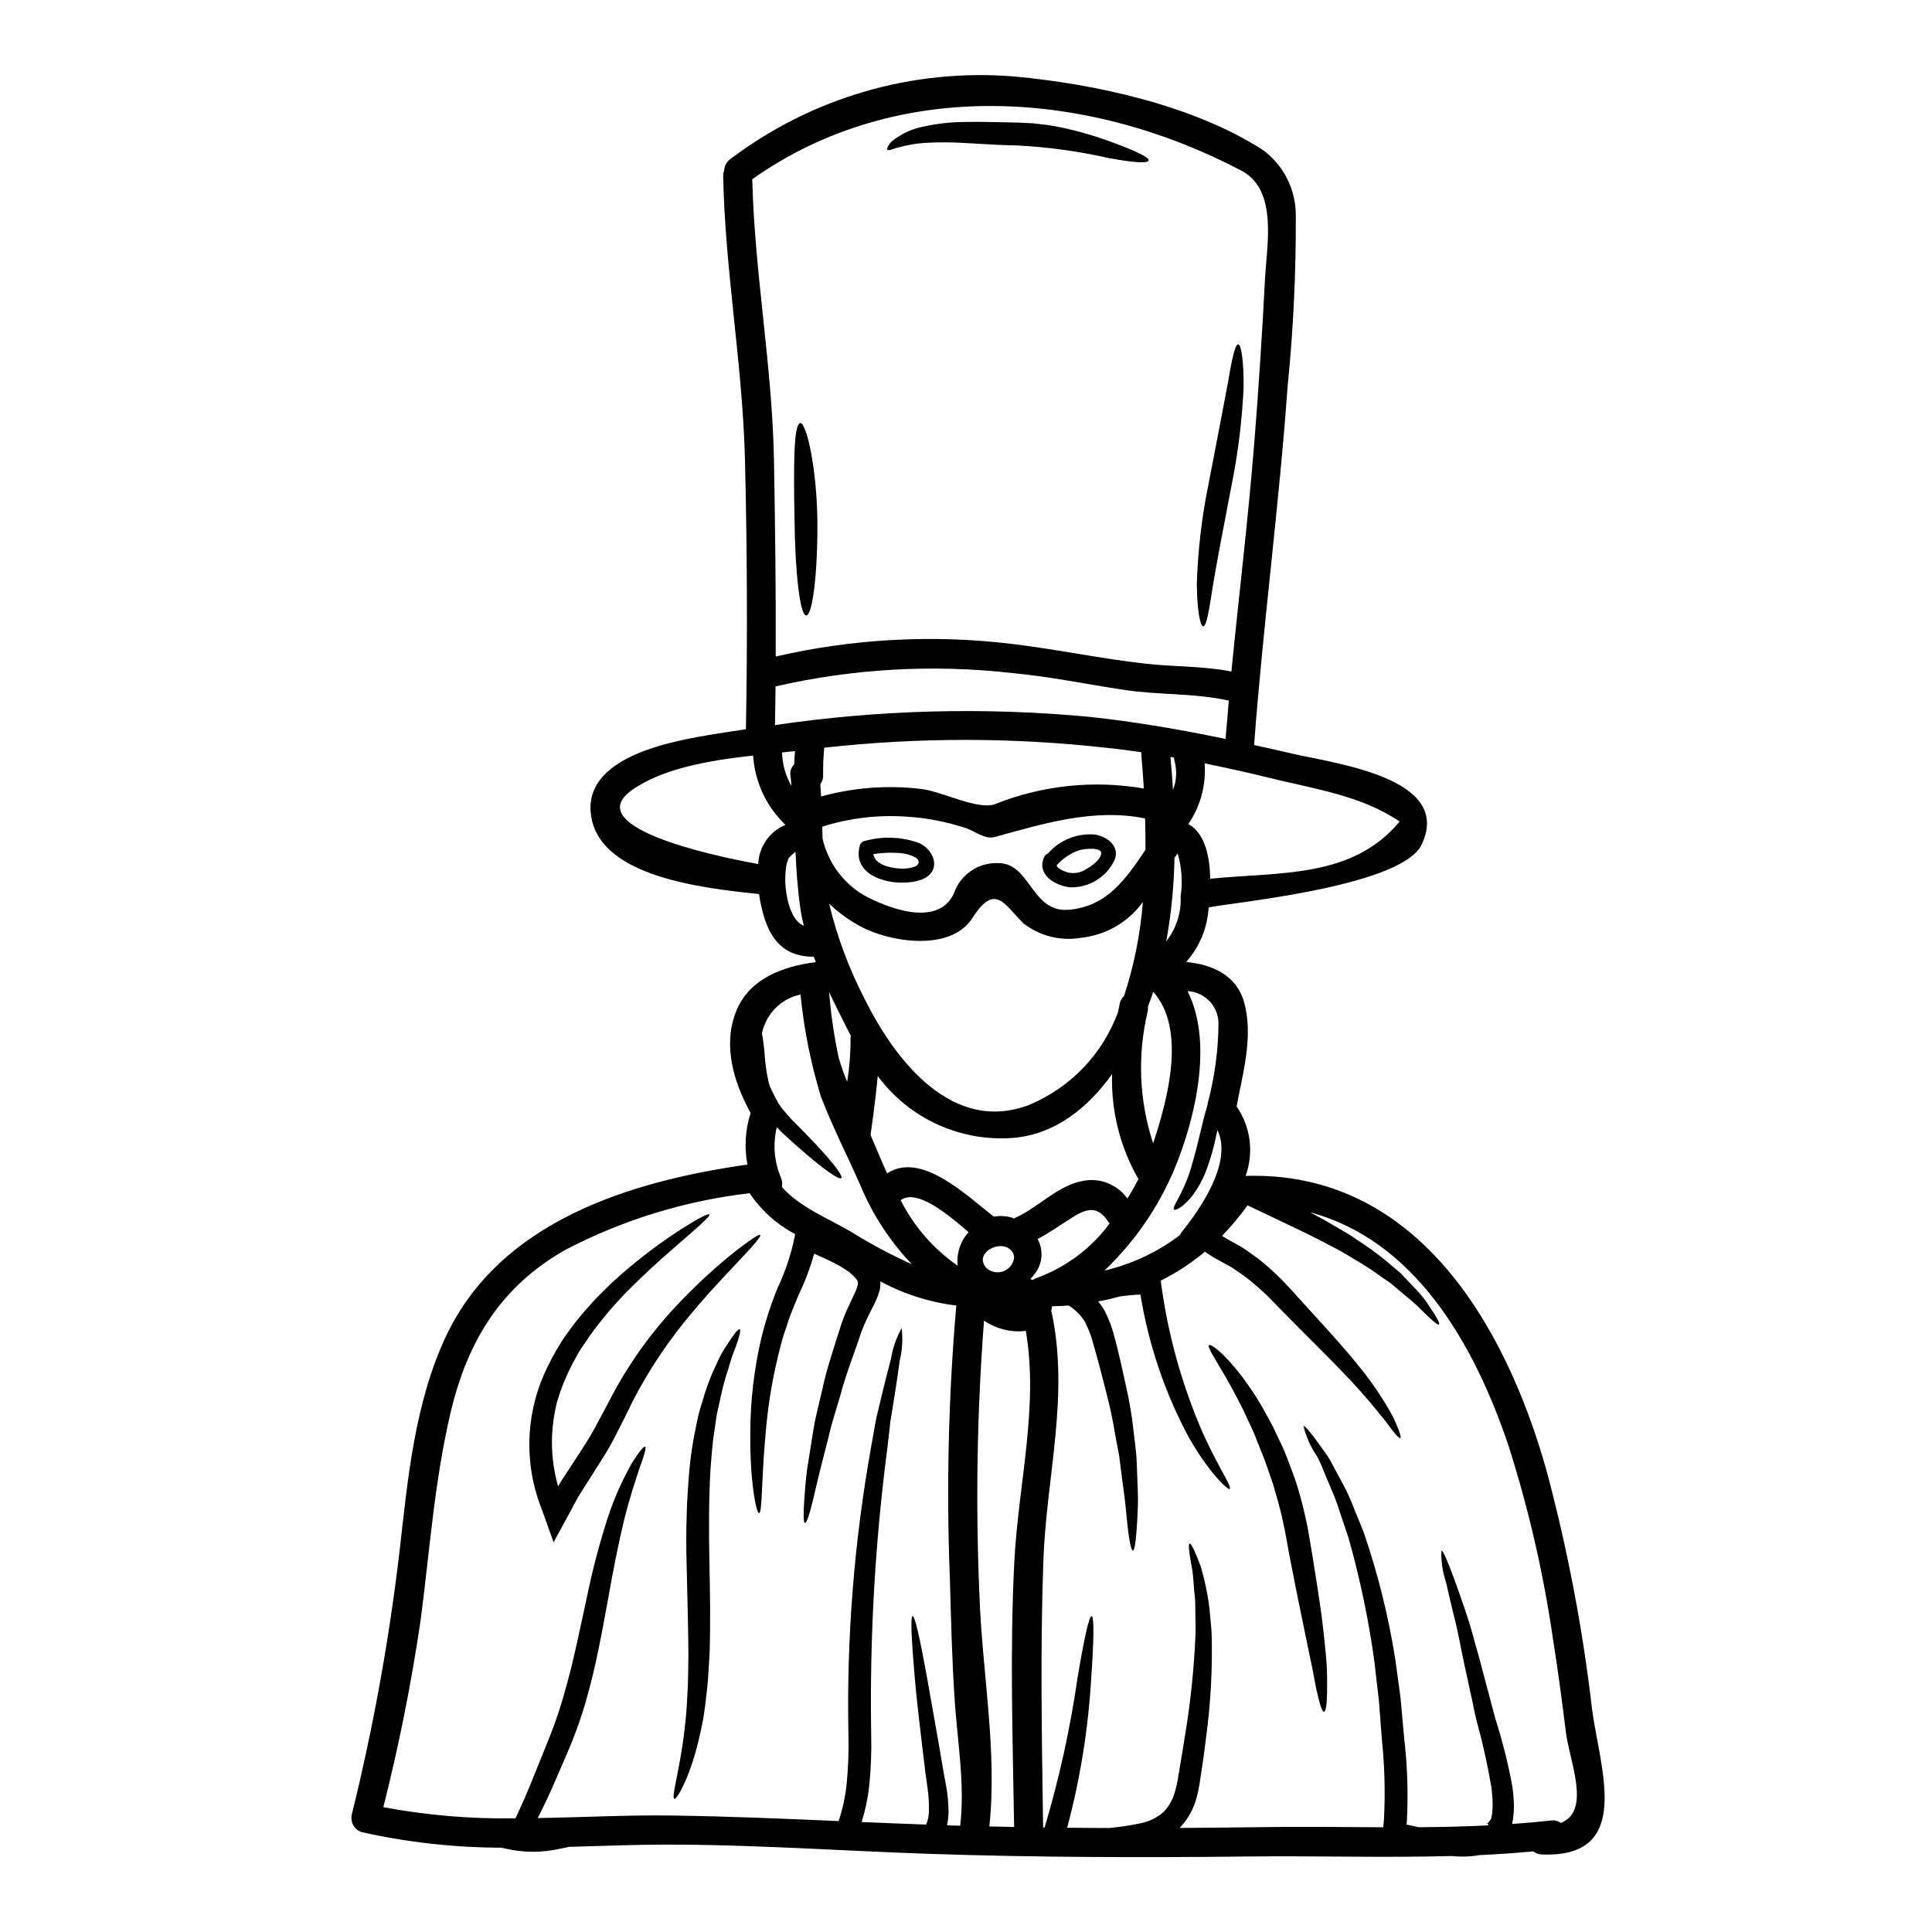 <?xml version="1.0" encoding="UTF-8"?>
<!-- Uploaded to: ICON Repo, www.iconrepo.com, Generator: ICON Repo Mixer Tools -->
<svg fill="#000000" width="800px" height="800px" version="1.1" viewBox="144 144 512 512" xmlns="http://www.w3.org/2000/svg">
 <g>
  <path d="m565.9 596.82c1.969 15.547 11.211 39.637-13.289 38.633v-0.004c-0.828-0.02-1.629-0.309-2.281-0.816-4.793 0.438-9.57 0.789-14.391 1-0.336 0.051-0.641 0.129-0.977 0.18-2.078 0.246-4.176 0.262-6.258 0.051-17.93 0.484-35.992-0.078-53.742 0.125-28.137 0.309-56.285 0.254-84.395-0.691-27.141-0.898-54.379-3.078-81.547-2.281-4.723 0.129-9.465 0.285-14.168 0.414-0.926 0.203-1.852 0.395-2.852 0.586-4.016 0.859-8.156 0.949-12.203 0.258l-2.977-0.617c-12.406-0.035-24.777-1.41-36.887-4.106-2.016-0.602-3.203-2.684-2.691-4.723 5.68-23.031 9.91-46.395 12.668-69.957 2.156-19.035 4.027-39.324 12.34-56.871 14.367-30.309 48.559-40.934 79.832-45.379-0.871-4.551-0.582-9.246 0.84-13.656-4.441-8.105-7.387-17.711-3.938-26.707 3.387-8.824 12.363-12.129 21.035-13.262h0.203c-0.203-0.488-0.395-0.977-0.59-1.465-10.027 0.078-13.055-7.543-14.492-16.594-15.008-1.574-41.25-4.516-44.352-19.934-3.336-16.57 21.699-20.703 33.113-22.551 2.594-0.395 5.184-0.824 7.773-1.203 0.438-23.832 0.336-47.82-0.254-71.637-0.641-25.09-5.258-49.812-5.769-74.828v0.008c-0.031-0.539 0.059-1.074 0.258-1.574 0.047-1.219 0.652-2.344 1.641-3.055 21.516-16.309 48.297-24.102 75.203-21.895 21.418 1.969 47.48 7.617 65.875 19.445 5.578 4.082 8.848 10.602 8.773 17.516 0.07 15.117-0.66 30.223-2.18 45.262-2.258 31.75-6.508 63.254-8.871 94.957 3.231 0.691 6.438 1.414 9.672 2.18 11.902 2.754 43.121 6.492 34.734 24.191-5.644 11.902-56.383 15.906-56.461 16.75v0.004c-0.316 5.32-2.41 10.379-5.949 14.363 6.848 0.668 13.383 3.391 15.395 10.828 2.438 8.926-0.363 18.547-2.027 27.445h-0.004c3.731 5.391 4.617 12.254 2.387 18.418 44.715-1.387 68.57 38.574 79.648 77.723v0.004c5.602 20.828 9.66 42.039 12.152 63.465zm-8.285 30.273c8.133-3.106 2.336-16.367 1.414-23.703-1.055-8.336-2.129-16.676-3.465-24.961v-0.004c-2.5-17.324-6.422-34.414-11.727-51.098-9.387-28.012-25.316-54.742-52.664-62.055 1.574 0.848 3.129 1.668 4.617 2.516 1.746 1 3.441 2 5.082 2.977s3.148 2.078 4.644 3.055c2.75 1.852 5.379 3.883 7.871 6.074 0.566 0.488 1.129 0.949 1.691 1.414 0.488 0.539 0.977 1.023 1.465 1.539 0.926 0.973 1.797 1.891 2.617 2.754 1.426 1.461 2.691 3.066 3.773 4.797 1.875 2.754 2.719 4.359 2.41 4.594-0.312 0.23-1.715-0.949-4.027-3.207l-0.004-0.004c-1.352-1.418-2.797-2.746-4.328-3.973-0.875-0.715-1.793-1.512-2.797-2.336-0.512-0.438-1-0.875-1.539-1.309-0.539-0.434-1.125-0.789-1.742-1.207h-0.004c-2.543-1.883-5.188-3.621-7.926-5.207-1.488-0.871-2.977-1.848-4.617-2.691-1.641-0.848-3.309-1.742-5.055-2.641-5.668-2.875-12.004-5.773-18.723-9.004-0.027 0.051-0.051 0.129-0.078 0.18-2.023 2.797-4.246 5.445-6.644 7.926 0.824 0.535 1.719 1.051 2.691 1.574 1.055 0.59 2.281 1.227 3.516 2.051 1.051 0.789 2.129 1.516 3.18 2.281v0.004c2.031 1.566 3.961 3.262 5.773 5.074 0.949 0.875 1.664 1.719 2.488 2.566 0.824 0.848 1.574 1.742 2.363 2.59 6.027 6.672 11.672 12.676 16.004 18.086 3.508 4.25 6.609 8.816 9.262 13.648 1.617 3.492 2.309 5.512 1.969 5.723-0.344 0.211-1.742-1.438-3.977-4.566-1.23-1.438-2.59-3.231-4.328-5.258-1.738-2.027-3.742-4.309-6.106-6.746-4.641-4.953-10.488-10.543-16.879-17.109-0.789-0.824-1.574-1.617-2.387-2.441-0.812-0.824-1.641-1.742-2.465-2.438-1.617-1.539-3.414-3-5.258-4.438-1-0.668-1.969-1.336-2.977-2.027-0.875-0.59-1.898-1.102-3.078-1.742-1.18-0.641-2.336-1.281-3.594-2.106-0.227-0.176-0.484-0.359-0.742-0.539-3.578 3.012-7.504 5.59-11.691 7.672l0.023 0.285c1.793 13.707 5.488 27.098 10.98 39.785 4.231 9.465 7.949 14.562 7.258 15.133-0.395 0.395-5.309-4.027-10.699-13.414-6.422-11.883-10.801-24.758-12.953-38.094-1.898 0.066-3.789 0.246-5.668 0.535-1.824 0.527-3.672 0.957-5.543 1.285 0.645 0.77 1.219 1.594 1.723 2.461 1.18 2.316 2.082 4.762 2.691 7.289 1.18 4.414 2.129 8.848 3.051 13.055 0.898 3.965 1.555 7.984 1.969 12.031 0.23 1.898 0.488 3.691 0.641 5.465 0.152 1.77 0.18 3.465 0.254 5.078 0.102 3.207 0.285 6.133 0.203 8.66-0.078 2.527-0.203 4.695-0.332 6.469-0.254 3.566-0.59 5.512-1 5.512-0.41 0-0.848-1.969-1.281-5.441-0.203-1.766-0.438-3.938-0.668-6.465-0.23-2.527-0.711-5.25-1.07-8.371-0.207-1.574-0.414-3.18-0.617-4.898-0.309-1.664-0.641-3.438-1-5.258-0.617-3.887-1.43-7.738-2.434-11.543-1.051-4.004-2.078-8.266-3.391-12.727v0.004c-0.531-2.043-1.281-4.023-2.231-5.906-1.02-1.645-2.375-3.051-3.984-4.125l-0.332-0.203c-1.465 0.102-2.953 0.152-4.441 0.203h0.004c-0.023 0.383-0.082 0.758-0.184 1.125 4.953 22.371-1.309 43.918-2.102 66.543-0.824 23.496-0.395 46.973-0.051 70.453h0.395v0.004c3.859-12.934 6.766-26.129 8.699-39.484 1.742-10.438 3.078-16.645 3.769-16.531s0.59 6.383-0.152 16.98c-0.801 13.211-2.926 26.309-6.336 39.098 3.668 0.023 7.359 0.074 11.02 0.074 2.793-0.242 5.57-0.656 8.312-1.234 2.285-0.43 4.418-1.457 6.184-2.973 1.531-1.605 2.613-3.59 3.129-5.746 0.176-0.484 0.309-1.277 0.461-1.898l0.102-0.488c0-0.023 0.027-0.102 0.027-0.152l0.051-0.203 0.152-0.977c0.227-1.332 0.461-2.613 0.664-3.938 0.41-2.562 0.82-5.074 1.23-7.543h0.004c1.41-8.645 2.301-17.363 2.668-26.113 0.074-1.848-0.027-3.613-0.027-5.281-0.074-1.668 0.051-3.281-0.152-4.723-0.336-2.875-0.336-5.387-0.742-7.477-0.789-4.184-1.027-6.543-0.641-6.644 0.387-0.102 1.438 2.027 2.926 6.004l-0.004-0.004c0.762 2.531 1.371 5.109 1.824 7.715 0.301 1.613 0.512 3.242 0.641 4.879 0.125 1.742 0.395 3.59 0.461 5.512 0.242 8.992-0.238 17.992-1.438 26.91-0.309 2.512-0.613 5.078-1.023 7.668-0.207 1.312-0.395 2.617-0.59 3.938l-0.152 1-0.105 0.641-0.102 0.488c-0.152 0.691-0.227 1.254-0.461 2.078l-0.004-0.004c-0.738 3.207-2.324 6.156-4.594 8.543 7.75-0.051 15.496-0.129 23.242-0.23 10.188-0.125 20.449 0 30.699 0.055 0.055-0.668 0.129-1.312 0.18-1.969h0.004c0.375-7.156 0.188-14.328-0.559-21.453-0.254-3.492-0.539-6.926-0.789-10.289-0.395-3.332-0.789-6.617-1.129-9.84-1.539-11.305-3.879-22.484-7-33.457-0.789-2.305-1.539-4.488-2.231-6.566l-0.004 0.004c-0.586-1.969-1.301-3.894-2.129-5.769-0.742-1.77-1.438-3.414-2.078-4.953-0.527-1.422-1.164-2.805-1.895-4.133-1.625-2.41-2.812-5.082-3.516-7.898 0.359-0.23 2.309 2.156 5.512 6.691h-0.004c0.918 1.238 1.727 2.555 2.414 3.934 0.824 1.516 1.691 3.148 2.641 4.93 1.012 1.867 1.898 3.805 2.644 5.797 0.848 2.098 1.746 4.305 2.691 6.617h0.004c3.812 11.066 6.644 22.449 8.465 34.016 0.461 3.258 0.898 6.621 1.359 10.027 0.309 3.441 0.613 6.953 0.949 10.516h-0.004c0.887 7.434 1.129 14.926 0.723 22.398-0.027 0.23-0.051 0.461-0.078 0.668 1.129 0.227 2.18 0.484 3.258 0.715 6.129-0.051 12.238-0.18 18.344-0.488 0-0.023-0.027-0.023 0-0.051l0.074-0.336-0.152-0.074-0.395-0.027v-0.023l0.461-0.102 0.848-1.156c0.102-0.688 0.23-1.023 0.285-1.766h-0.004c0.086-0.707 0.121-1.418 0.102-2.129-0.023-1.488-0.137-2.969-0.336-4.441-0.969-5.789-2.234-11.527-3.793-17.184-0.359-1.387-0.691-2.754-0.949-4.133-0.129-0.664-0.262-1.309-0.395-1.969-0.133-0.66-0.285-1.281-0.438-1.926-0.539-2.539-1.051-5.004-1.574-7.309-1.023-4.644-1.715-8.953-2.691-12.57-0.898-3.641-1.641-6.797-2.203-9.387v-0.004c-0.902-2.644-1.305-5.438-1.18-8.23 0.395-0.102 1.574 2.617 3.414 7.621 0.922 2.512 2 5.617 3.231 9.234 1.23 3.617 2.254 7.773 3.566 12.363 1.203 4.594 2.539 9.621 3.977 15.008l-0.004-0.004c1.863 5.793 3.363 11.695 4.492 17.672 0.289 1.691 0.461 3.402 0.512 5.117 0.039 0.922 0.012 1.84-0.078 2.758-0.062 0.898-0.195 1.789-0.395 2.668 3.488-0.23 6.977-0.539 10.465-0.926 0.863-0.117 1.738 0.125 2.422 0.668zm-42.688-265.38c-10.156-6.898-22.727-8.66-34.527-11.57-5.695-1.41-11.414-2.664-17.16-3.844v-0.004c0.426 5.691-1.094 11.363-4.309 16.082 4.543 2.539 5.719 8.977 5.769 14.496 18.344-1.852 37.633 0.023 50.227-15.16zm-35.68-143.86c0.438-8.875 3.488-23.523-6.297-28.648-40.902-21.477-91.059-24.918-129.59 2.277 0.59 24.797 5.258 49.273 5.746 74.16 0.309 17.422 0.539 34.891 0.465 52.348 20.535-4.746 41.742-5.871 62.664-3.336 11.809 1.41 23.496 3.902 35.324 5.231 7.617 0.852 15.316 0.59 22.777 2.078 2.004-20.391 4.492-40.734 6.106-61.152 1.133-14.309 2.066-28.629 2.801-42.961zm-10.465 121.98c0.281-3.387 0.562-6.769 0.871-10.156-8.898-2.027-18.547-1.465-27.574-2.82-9.902-1.488-19.828-3.566-29.836-4.492l-0.004-0.004c-20.953-2.367-42.16-1.172-62.715 3.543-0.027 3.41-0.078 6.848-0.156 10.258 27.551-4.066 55.488-4.805 83.219-2.203 12.23 1.305 24.242 3.383 36.195 5.871zm-11.441 130.44c4.953-6.129 13.34-18.469 9.285-26.805-0.254 1.152-0.488 2.336-0.766 3.543h-0.004c-0.625 2.633-1.43 5.223-2.414 7.746-0.848 2.117-1.969 4.117-3.332 5.949-2.465 3.231-4.594 4.184-4.981 3.848-0.512-0.438 1.004-2.414 2.363-5.441v0.004c0.867-1.848 1.598-3.762 2.18-5.719 0.664-2.231 1.336-4.723 1.969-7.387 0.766-3.309 1.539-6.438 2.363-9.211 0.027-0.102 0-0.203 0.027-0.336 1.871-6.969 2.84-14.152 2.875-21.371-0.094-4.535-3.68-8.223-8.211-8.438 6.594 12.953 2.387 31.883-2.336 44.305l0.004-0.004c-4.219 11.285-10.949 21.457-19.68 29.758 7.281-1.695 14.125-4.914 20.07-9.445 0.125-0.371 0.324-0.707 0.586-0.996zm-0.461-88.777c0.559-3.785 0.293-7.648-0.789-11.316l-0.848 1.156h0.004c-0.125 7.426-0.852 14.828-2.184 22.137 2.676-3.402 4.031-7.656 3.816-11.977zm-2.027-28.141v-0.004c0.961-2.461 1.102-5.172 0.395-7.723-0.074-0.285-0.125-0.578-0.148-0.871l-0.926-0.152c0.266 2.894 0.496 5.797 0.68 8.742zm-5.262 93.652c3.898-11.75 8.848-30.273 0.023-40.172-0.438 1.336-0.898 2.617-1.41 3.938v-0.004c0.059 0.422 0.039 0.844-0.051 1.258-2.773 11.566-2.273 23.676 1.438 34.98zm-2.027-77.805c0.023-2.82-0.027-5.617-0.102-8.312-13.594-2.754-26.984 1.387-39.965 4.953-2.465 0.668-5.543-1.77-7.477-2.363h-0.004c-5.07-1.691-10.34-2.719-15.676-3.051-7.578-0.547-15.191 0.352-22.434 2.641 0.023 1.051 0.051 2.078 0.074 3.148 1.43 6.328 5.422 11.781 11.02 15.059 5.797 3.148 19.473 8.746 23.781-0.488 1.699-5.004 6.496-8.285 11.773-8.051 8.547-0.051 8.75 13.156 18.625 12.363 10.277-0.852 15.281-8.328 20.387-15.898zm-0.438-16.238c-0.18-3.051-0.395-5.977-0.641-8.66-0.039-0.316-0.039-0.633 0-0.949-2.977-0.434-5.977-0.848-9-1.152h-0.004c-24.938-2.812-50.117-2.828-75.059-0.051-0.223 2.422-0.316 4.852-0.285 7.285 0.031 0.855-0.23 1.695-0.742 2.383 0.078 1.078 0.152 2.18 0.203 3.258v0.004c8.543-2.367 17.465-3.055 26.27-2.027 5.465 0.488 15.648 5.977 20.113 3.938v-0.004c12.434-4.906 25.977-6.301 39.148-4.023zm-1.41 103.48c-0.047-0.027-0.086-0.074-0.102-0.125-4.805-8.406-7.195-17.977-6.902-27.656-6.332 8.797-14.902 15.879-26.059 16.879h-0.004c-14.039 1.137-27.668-5.062-36.043-16.391-0.691 7.543-1.848 15.184-1.848 15.184h0.004c-0.008 0.156-0.023 0.309-0.051 0.461 1.41 3.336 2.848 6.773 4.383 10.16 8.926-5.848 20.676 5.512 28.27 11.469 1.816-0.332 3.688-0.168 5.414 0.48 0.129-0.074 0.285-0.176 0.438-0.254 5.875-2.641 11.055-8.387 17.496-9.645 4.582-1.023 9.332 0.797 12.055 4.617 1.082-1.715 2.051-3.461 2.953-5.18zm-3.824-48.508c2.644-8.074 4.316-16.438 4.981-24.906-3.848 5.344-9.793 8.793-16.34 9.484-5.418 0.949-10.98-0.438-15.316-3.82-5.078-5.004-7.477-10.875-13.516-1.41-5.797 9.055-22.012 6.383-29.707 2.203-3.004-1.629-5.781-3.648-8.266-6 2.16 8.988 5.426 17.672 9.723 25.855 7.902 15.742 23.09 35.402 43.508 27.371 10.855-4.586 19.312-13.48 23.344-24.551 0.129-0.742 0.285-1.488 0.438-2.203h-0.004c0.148-0.785 0.555-1.5 1.16-2.023zm-3.871 60.336c-2.512-4.106-5.004-4.695-9.594-1.793-3.148 1.969-6.156 4.129-9.445 5.871h-0.004c1.531 2.789 1.352 6.207-0.465 8.824-0.434 0.645-0.934 1.246-1.484 1.793 0.23 0.078 0.461 0.129 0.691 0.23v0.004c0.332-0.25 0.707-0.441 1.102-0.562 7.672-2.801 14.348-7.797 19.199-14.367zm-25.215 89.574c1.051-20.52 6.492-40.836 3.051-61.152h-0.004c-2.348 0.297-4.731 0.062-6.973-0.695-1.449-0.488-2.828-1.16-4.106-1.996-1.863 24.27-2.266 48.633-1.203 72.953 0.691 19.852 4.769 41.172 2.613 61.078 2.18 0.051 4.359 0.074 6.57 0.125-0.383-23.418-1.152-46.918 0.051-70.312zm-0.078-80.344-0.004 0.004c0.082-0.879-0.27-1.742-0.949-2.309-3.027-2.875-10.055 1.203-6.184 5 1.223 0.984 2.875 1.25 4.34 0.699 1.469-0.555 2.535-1.844 2.797-3.391zm-13.156-5.543-0.004 0.004c0.34-0.5 0.707-0.98 1.102-1.438-5.668-4.926-13.777-11.566-17.984-8.461 3.508 6.957 8.703 12.93 15.109 17.363-0.293-2.617 0.336-5.258 1.777-7.465zm-1.102 155.87c1.254-11.02-0.668-21.777-1.438-32.812-0.742-10.926-1.004-21.906-1.312-32.863l-0.004 0.008c-0.934-24-0.371-48.031 1.695-71.957 0.004-0.078 0.02-0.152 0.051-0.227-7.066-0.84-13.91-3.019-20.16-6.418 0.043 0.758-0.008 1.516-0.156 2.262-0.41 1.5-0.996 2.945-1.742 4.309-0.566 1.125-1.105 2.254-1.668 3.387-0.488 1.051-1.027 2.254-1.363 3.18-0.395 1.18-0.82 2.363-1.203 3.488-1.574 4.594-3.258 8.953-4.309 13.031-1.152 4.106-2.461 7.824-3.231 11.414-0.926 3.543-1.719 6.75-2.438 9.57-0.715 2.816-1.23 5.258-1.719 7.262-0.973 4.004-1.715 6.184-2.152 6.129s-0.438-2.363-0.152-6.488c0.152-2.078 0.332-4.594 0.691-7.519 0.461-2.926 1-6.234 1.574-9.875 0.512-3.668 1.613-7.644 2.59-11.93 0.898-4.359 2.387-8.695 3.82-13.383 0.359-1.156 0.742-2.336 1.129-3.516 0.422-1.293 0.918-2.559 1.488-3.797 0.539-1.203 1.129-2.438 1.664-3.566 0.508-0.941 0.902-1.941 1.18-2.977 0.168-0.516 0.051-1.082-0.309-1.488-0.27-0.355-0.57-0.691-0.895-1-0.402-0.395-0.832-0.762-1.285-1.102-1.051-0.641-2-1.363-3.148-1.926s-2.281-1.203-3.59-1.742c-0.742-0.336-1.539-0.691-2.309-1.051-1.082 3.836-2.5 7.57-4.231 11.16-0.898 2.305-1.926 4.488-2.59 6.617-0.664 2.129-1.516 4.258-2.004 6.387-2.004 7.519-3.34 15.203-4 22.957-1.23 13.289-0.898 21.602-1.793 21.648-0.668 0.051-2.492-8.133-2.309-21.855h-0.004c0.059-8.109 1.004-16.188 2.82-24.09 1.121-4.707 2.606-9.32 4.438-13.797 2.082-4.375 3.609-8.996 4.543-13.75l0.078-0.465c-4.852-2.551-8.992-6.273-12.047-10.828-17.062 1.969-33.621 7.055-48.844 15.008-16.98 9.621-25.855 24.039-30.348 42.852-4.359 18.312-5.59 37.02-8.055 55.617h0.004c-2.449 16.562-5.734 32.992-9.84 49.223 11.547 2.172 23.281 3.16 35.031 2.953 1.77-3.797 3.594-7.898 5.336-12.414 1.281-3.207 2.719-6.621 4.027-9.98 1.309-3.363 2.488-6.871 3.516-10.539 2.617-8.977 4.309-17.883 6.106-25.977l-0.004-0.004c1.492-7.25 3.394-14.41 5.695-21.445 1.621-4.785 3.691-9.406 6.184-13.801 1.875-2.977 3.148-4.516 3.488-4.328 0.34 0.184-0.152 2.102-1.387 5.383-1.051 3.285-2.691 7.977-4.156 13.957-1.465 5.981-2.898 13.211-4.328 21.34-1.516 8.109-3.055 17.16-5.769 26.551-1.051 3.758-2.32 7.449-3.801 11.059-1.438 3.566-2.875 6.769-4.281 10.004-1.488 3.543-3.106 6.922-4.746 10.133 11.953-0.203 23.957-0.848 35.965-0.668 14.598 0.207 29.195 0.824 43.789 1.465l-0.004-0.004c1.051-3.137 1.758-6.379 2.106-9.668 0.438-4.398 0.602-8.82 0.488-13.238-0.516-25.758 1.539-51.504 6.129-76.855 0.438-2.438 0.848-4.769 1.23-6.949 0.523-2.156 1.012-4.184 1.465-6.082 0.922-3.793 1.742-7.055 2.461-9.723 0.465-2.852 1.418-5.606 2.824-8.133 0.344 2.883 0.172 5.801-0.512 8.621-0.359 2.719-0.848 6.055-1.465 9.902-0.309 1.922-0.641 3.973-1 6.156-0.23 2.203-0.512 4.516-0.789 6.922v0.004c-3.297 25.211-4.738 50.633-4.309 76.059 0.117 4.684-0.07 9.371-0.566 14.031-0.367 3.125-1.027 6.207-1.969 9.211 5.723 0.254 11.414 0.461 17.113 0.668 0.469-1.141 0.711-2.359 0.719-3.594 0.047-1.895-0.055-3.789-0.309-5.668-0.152-0.977-0.285-1.926-0.395-2.852l-0.23-1.512-0.152-1.438c-0.23-1.875-0.465-3.695-0.668-5.465-0.82-7.086-1.574-13.266-2-18.422-0.898-10.312-1.152-16.234-0.562-16.289 0.59-0.051 1.922 5.848 3.742 15.879 0.898 5.078 1.969 11.211 3.231 18.238 0.285 1.742 0.59 3.566 0.926 5.438l0.23 1.387 0.254 1.363c0.176 0.973 0.359 1.949 0.539 2.977l0.004 0.004c0.371 2.144 0.57 4.312 0.59 6.488-0.016 1.234-0.148 2.461-0.395 3.668 1.176 0.023 2.328 0.078 3.488 0.105zm-12.828-148.8c-5.754-6.031-10.355-13.066-13.57-20.758-3.438-7.871-7.477-15.648-10.516-23.676l-0.004 0.004c-2.688-8.816-4.5-17.871-5.41-27.043-5.156 1.094-9.168 5.148-10.211 10.312 0.324 1.773 0.555 3.559 0.691 5.356 0.148 2.441 0.48 4.867 1 7.258 0.102 0.465 0.254 0.898 0.395 1.363v-0.004c0.613 1.422 1.309 2.809 2.078 4.152 0.023 0.055 0.023 0.105 0.051 0.18 0.395 0.562 0.789 1.129 1.18 1.691l1.613 1.852 0.789 0.898 0.719 0.715c1.102 1.102 2.18 2.18 3.18 3.231 2.027 2.078 3.797 3.977 5.258 5.644 2.902 3.309 4.465 5.566 4.078 6.004-0.387 0.438-2.754-1.027-6.18-3.769-1.719-1.359-3.695-3.051-5.875-4.977-1.078-0.977-2.203-1.969-3.363-3.055l-0.434-0.395-0.23-0.203-0.086-0.121-0.254-0.254-0.668-0.742v-0.004c-1.098 4.461-0.719 9.156 1.078 13.383 0.344 0.781 0.434 1.652 0.254 2.488 4.82 5.441 11.902 8.109 18.371 11.902 5.156 3.211 10.527 6.07 16.066 8.566zm-16.16-60.594c-0.395-0.691-0.742-1.387-1.102-2.078-1.516-3.004-3.106-6.156-4.644-9.391h-0.004c0.461 5.84 1.309 11.645 2.539 17.371 0.629 2.16 1.375 4.285 2.238 6.363 0.617-3.773 0.918-7.59 0.895-11.414 0-0.285 0.023-0.57 0.078-0.852zm-12.441-29.09h-0.004c-0.422-1.613-0.75-3.25-0.973-4.898-0.691-4.871-1.023-9.746-1.254-14.645-0.023-0.18-1.613 1.359-1.742 1.539l-0.004-0.004c-0.465 0.973-0.746 2.027-0.824 3.102-0.238 2.152-0.176 4.332 0.184 6.469 0.59 3.668 1.996 7.387 4.613 8.438zm-2.363-46.305c-1.129 0.129-2.258 0.23-3.414 0.359 0.062 3.129 0.918 6.195 2.488 8.902-0.078-0.949-0.152-1.926-0.285-2.875l0.004 0.004c-0.16-1.059 0.215-2.121 0.996-2.848 0.035-1.156 0.109-2.359 0.215-3.543zm-9.727 29.938c0.168-4.574 2.984-8.633 7.211-10.391-5.078-4.816-8.137-11.379-8.57-18.363-11.516 1.281-23.906 3.363-32.09 9.133-13.566 9.594 19.551 17.121 33.453 19.621z"/>
  <path d="m495.69 588.64c0.027 1.875 0.027 3.516-0.023 4.82-0.102 2.668-0.359 4.133-0.789 4.156-0.43 0.023-0.949-1.41-1.574-3.938-0.309-1.281-0.641-2.852-0.973-4.644s-0.719-3.902-1.23-6.156c-0.949-4.594-2.055-10.027-3.309-16.086-0.59-3.027-1.203-6.207-1.875-9.512-0.668-3.305-1.152-6.824-1.949-10.137-0.641-3.363-1.719-6.617-2.566-9.773-1.129-3.078-2.027-6.133-3.231-8.898-0.562-1.414-1.102-2.797-1.641-4.133-0.539-1.336-1.152-2.566-1.719-3.793-1.051-2.492-2.281-4.668-3.305-6.723-4.184-8-7.824-12.777-7.086-13.34 0.562-0.461 5.207 3.055 10.746 11.137h-0.004c1.496 2.133 2.863 4.352 4.106 6.644 0.691 1.227 1.387 2.512 2.106 3.844 0.613 1.363 1.281 2.754 1.969 4.184 1.41 2.848 2.465 6.004 3.695 9.234 1.156 3.394 2.113 6.856 2.871 10.363 0.875 3.641 1.281 7.031 1.902 10.363 0.512 3.332 1.023 6.543 1.512 9.621 0.977 6.078 1.574 11.699 2.027 16.391l-0.004-0.004c0.23 2.121 0.344 4.246 0.344 6.379z"/>
  <path d="m472.14 235.28c0.789 0 1.465 4.258 1.438 11.234-0.41 8.957-1.516 17.867-3.305 26.652-1.969 10.211-3.719 19.34-4.824 25.906-1.023 6.691-1.715 10.953-2.613 10.902-0.789-0.023-1.574-4.207-1.668-11.109l-0.004 0.004c0.273-9.008 1.328-17.977 3.148-26.805 1.969-10.137 3.719-19.316 4.977-25.977 1.137-6.629 1.953-10.809 2.852-10.809z"/>
  <path d="m438.92 181.77c6.059 2.231 9.676 3.938 9.465 4.769-0.207 0.836-4.254 0.523-10.602-0.656-7.953-1.805-16.047-2.922-24.191-3.332-1.203-0.051-2.414-0.078-3.594-0.102-1.18-0.023-2.41-0.129-3.562-0.18-2.285-0.129-4.492-0.254-6.594-0.359v-0.004c-3.613-0.238-7.234-0.25-10.852-0.027-2.352 0.164-4.68 0.566-6.949 1.207-0.789 0.18-1.488 0.488-1.969 0.617-0.48 0.129-0.824 0.102-0.926-0.051-0.102-0.152-0.051-0.488 0.203-0.926h0.004c0.367-0.656 0.875-1.227 1.488-1.664 2.199-1.668 4.738-2.832 7.438-3.414 3.82-0.871 7.727-1.32 11.645-1.332 2.18-0.051 4.441-0.027 6.746 0.023l7.133 0.156 3.641 0.152c1.258 0.152 2.516 0.281 3.746 0.434h0.004c2.277 0.312 4.539 0.75 6.773 1.312 3.715 0.906 7.371 2.031 10.953 3.375z"/>
  <path d="m434.33 365.18c3.668 0.715 6.981 3.719 4.59 7.594-2.34 4.125-6.801 6.586-11.539 6.363-4.004-0.539-8.801-3.543-6.621-8.082v0.004c0.191-0.391 0.52-0.691 0.926-0.848 3.148-3.629 7.863-5.504 12.645-5.031zm1.488 5.156c0.438-2.078-5.004-1.336-5.953-0.977-2.234 0.812-4.238 2.164-5.824 3.938 0.051 0.875 2.156 1.691 2.754 1.848 1.551 0.43 3.211 0.234 4.617-0.543 1.504-0.855 4.008-2.394 4.402-4.266z"/>
  <path d="m387.7 367.46c4.258 2.129 5.773 7.644 0.516 9.645-6.055 2.258-18.777-0.074-16.367-8.949v-0.004c0.148-0.688 0.711-1.211 1.41-1.312 0.027 0 0.051-0.023 0.078-0.023 4.738-1.281 9.758-1.055 14.363 0.645zm-1.359 6.231c1.539-0.562 1.461-1.871-0.027-2.613-1.199-0.578-2.496-0.918-3.82-1.004-2.344-0.184-4.703-0.098-7.027 0.258 0.332 3.438 6.82 4.231 9.488 3.719 0.473-0.082 0.938-0.203 1.387-0.359z"/>
  <path d="m360.61 281.52c0.152 14.168-1.281 25.586-2.949 25.586-1.664 0-2.953-11.465-3.106-25.469-0.254-13.957-0.254-25.27 1.512-25.523 1.57-0.242 4.289 11.172 4.543 25.406z"/>
  <path d="m345.47 471.28c0.281 0.312-1.363 2.309-4.594 5.723-3.148 3.414-7.871 8.184-13.188 14.52h0.004c-6.242 7.301-11.621 15.297-16.031 23.828-0.59 1.203-1.203 2.438-1.793 3.695l-1 1.969-0.977 1.926h-0.004c-1.312 2.707-2.785 5.336-4.41 7.871-1.617 2.566-3.281 5.207-4.977 7.848-0.84 1.27-1.613 2.582-2.309 3.938l-2.156 4.004-3.332 6.106-2.203-6.184c-0.309-0.871-0.617-1.742-0.949-2.617l-0.004-0.004c-4.91-12.383-4.254-26.277 1.793-38.145 1.27-2.609 2.715-5.129 4.332-7.539 1.641-2.231 3.231-4.465 4.953-6.41 1.719-1.949 3.363-3.848 5.117-5.492 0.875-0.848 1.691-1.668 2.516-2.488 0.871-0.742 1.691-1.488 2.512-2.231h-0.004c5.176-4.519 10.688-8.637 16.488-12.32 4.106-2.59 6.519-3.769 6.746-3.438 0.227 0.336-1.715 2.18-5.332 5.332-3.617 3.152-8.953 7.621-14.957 13.57-0.789 0.742-1.516 1.512-2.309 2.309-0.797 0.801-1.488 1.641-2.281 2.488-1.574 1.664-3.051 3.543-4.59 5.465-1.539 1.922-2.926 4.027-4.387 6.156h-0.008c-1.406 2.25-2.664 4.59-3.769 7.004-1.145 2.496-2.098 5.078-2.844 7.723-0.668 2.75-1.074 5.559-1.211 8.387-0.211 4.606 0.328 9.215 1.594 13.648 0.461-0.848 0.973-1.664 1.488-2.438 1.691-2.59 3.356-5.117 4.977-7.644 1.605-2.43 3.078-4.945 4.402-7.539 0.664-1.254 1.336-2.516 2-3.746 0.664-1.23 1.336-2.562 2.004-3.793 4.812-8.781 10.781-16.875 17.754-24.062 4.613-4.809 9.551-9.301 14.773-13.441 3.727-2.832 5.883-4.285 6.164-3.977z"/>
  <path d="m340.04 496.29c0.359 0.203-0.102 2-1.18 4.977h-0.004c-0.727 1.77-1.336 3.586-1.828 5.438-0.805 2.398-1.469 4.84-2 7.309-0.312 1.363-0.617 2.797-0.949 4.309-0.332 1.512-0.465 3.078-0.719 4.695-0.562 3.258-0.789 6.797-1.078 10.488-0.434 7.438-0.461 15.676-0.281 24.402 0.18 8.727 0.309 17.164 0.023 24.832-0.254 3.848-0.395 7.519-0.871 10.93-0.207 1.715-0.395 3.356-0.641 4.926-0.246 1.566-0.617 3.078-0.898 4.543-2.516 11.672-6.262 17.75-6.875 17.57-0.977-0.285 1.387-7.234 2.668-18.289 0.156-1.387 0.309-2.848 0.461-4.383 0.129-1.516 0.18-3.148 0.285-4.797 0.254-3.281 0.203-6.875 0.281-10.598-0.023-7.516-0.309-15.805-0.484-24.602l-0.004 0.004c-0.227-8.34 0.035-16.684 0.789-24.988 0.363-3.66 0.93-7.301 1.691-10.902 0.395-1.691 0.641-3.332 1.129-4.871s0.926-3.027 1.359-4.441c0.809-2.523 1.805-4.984 2.977-7.359 0.766-1.844 1.73-3.598 2.871-5.234 1.766-2.777 2.891-4.16 3.277-3.957z"/>
 </g>
</svg>